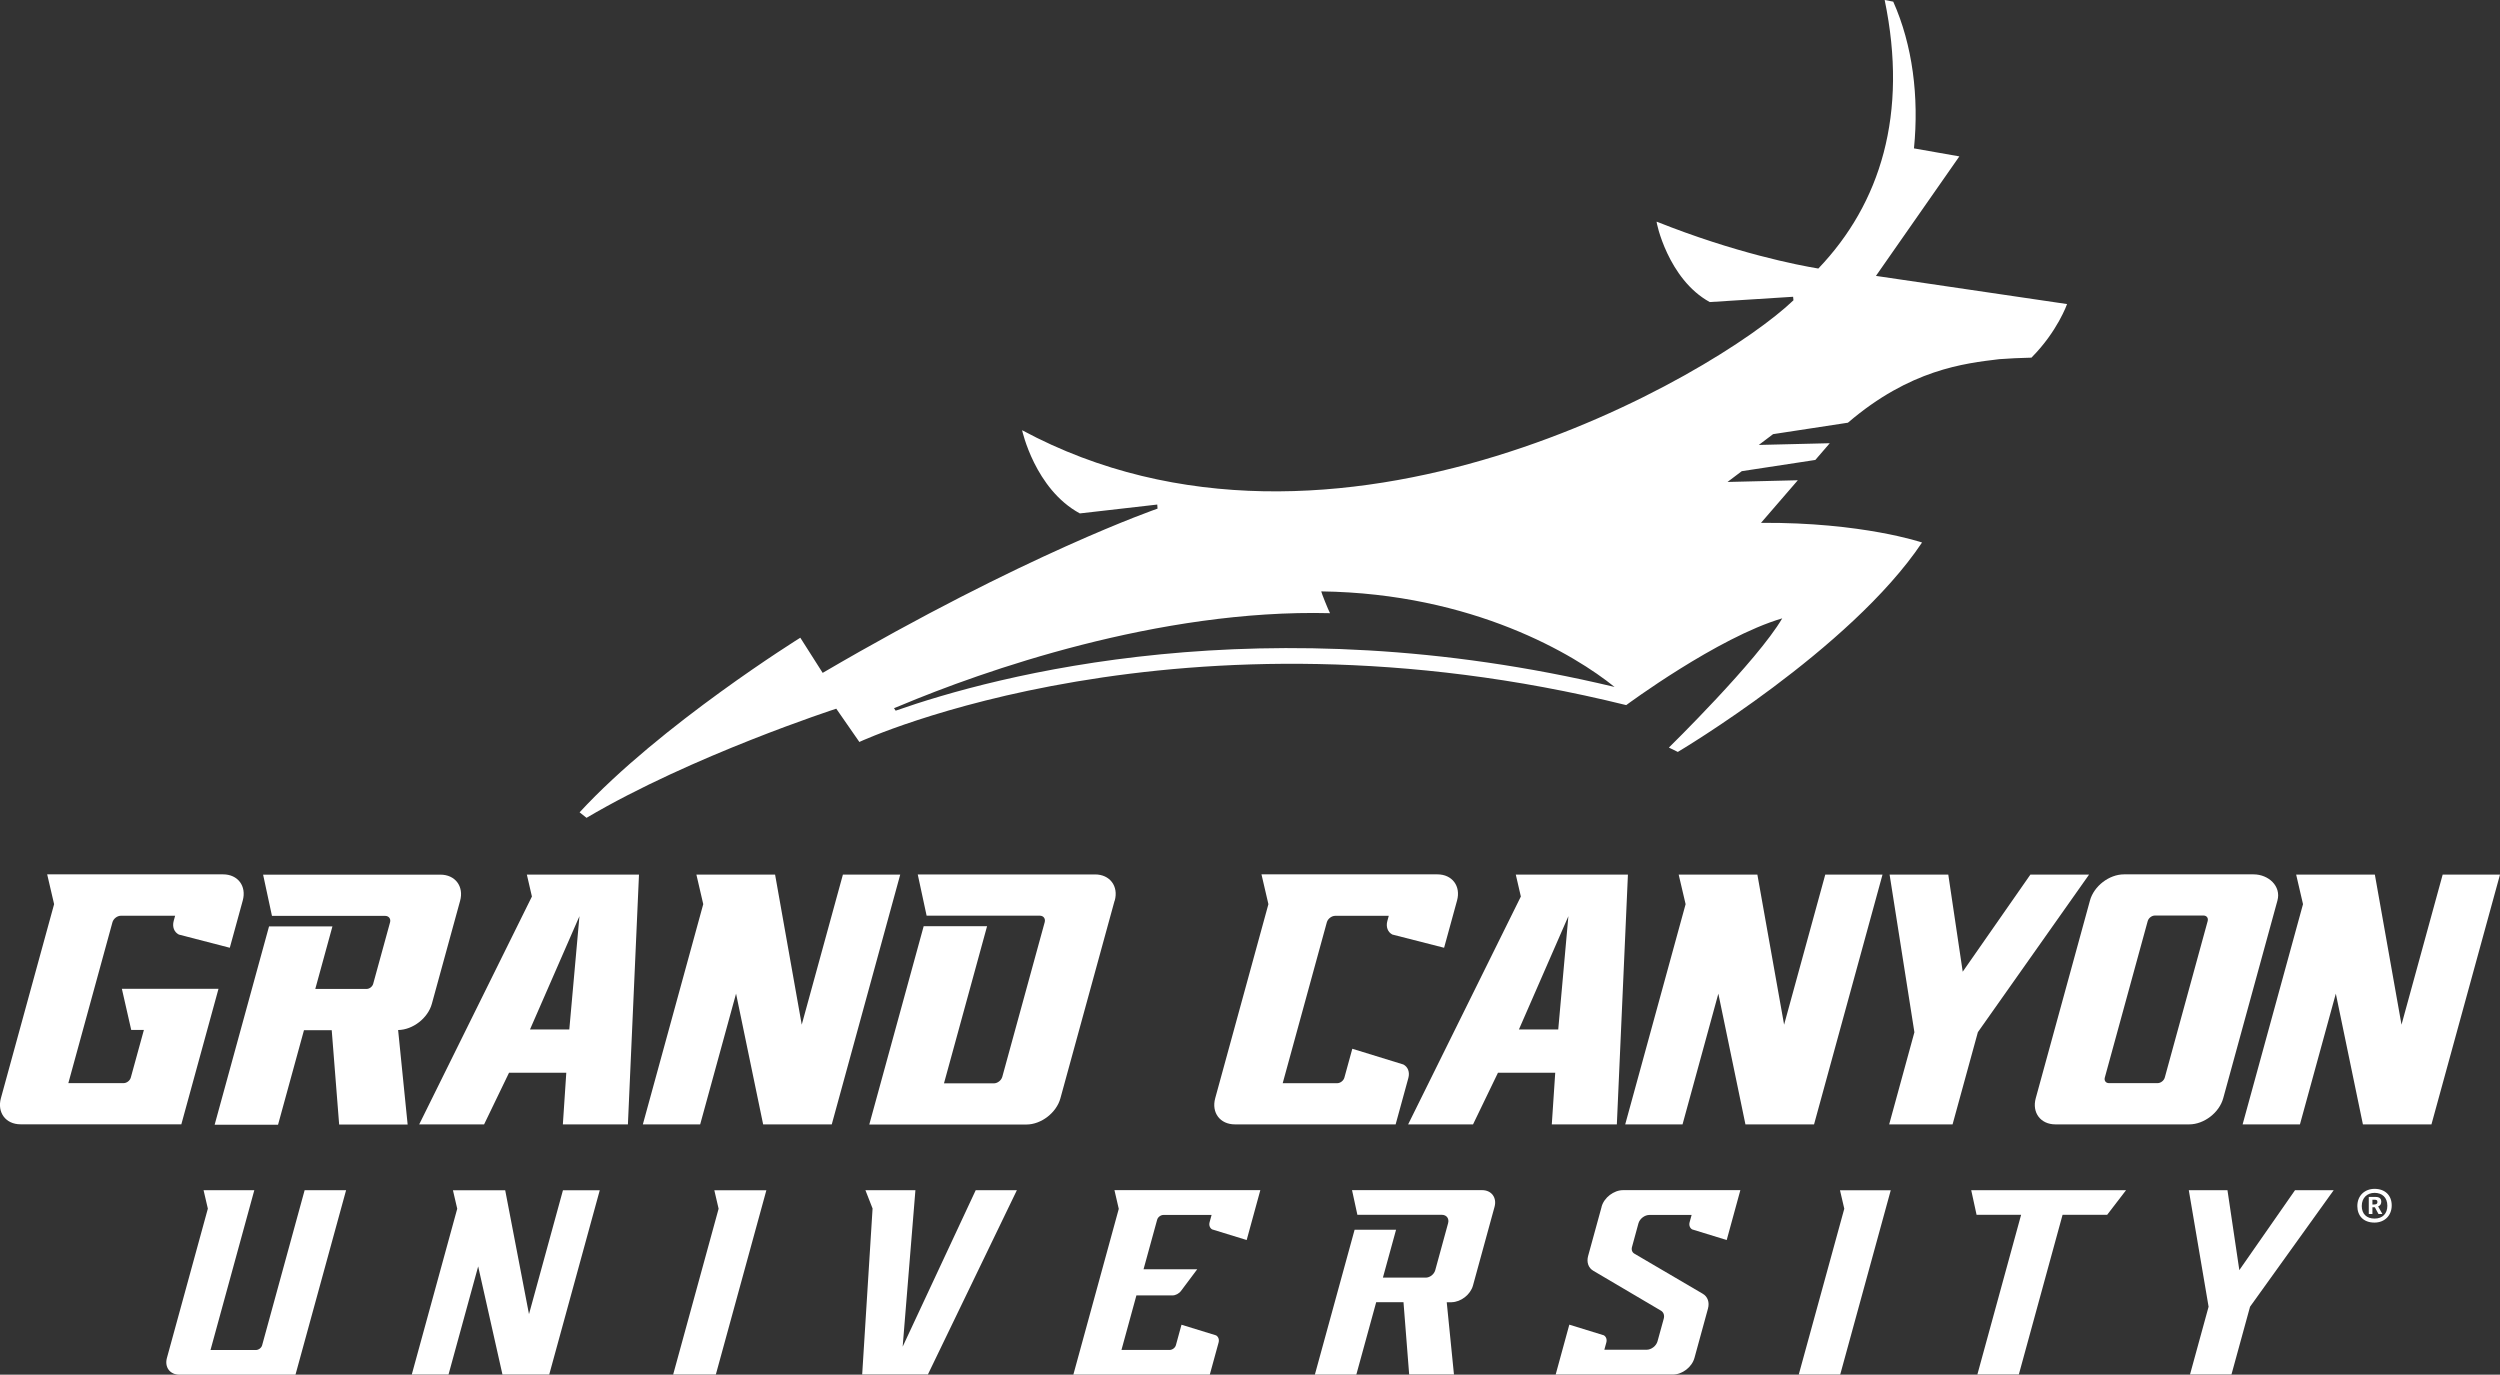 <?xml version="1.0" encoding="UTF-8"?>
<svg id="Lope" xmlns="http://www.w3.org/2000/svg" viewBox="0 0 349.77 192.33">
  <rect x="0" y="0" width="349.77" height="192.33" fill="#333333" stroke="none"/>
  <defs>
    <style>
      .cls-1 {
        fill: #fff;
      }
    </style>
  </defs>
  <path class="cls-1" d="M284.25,50c3.61-3.63,4.95-7.46,4.95-7.46l-26.74-3.94,11.67-16.72-6.35-1.12c.72-7.19-.19-14.46-2.9-20.53l-1.2-.23c3.31,15.94-.58,28.47-9.28,37.57-2.84-.47-11.66-2.18-22.62-6.56-.1,0,1.59,8.06,7.43,11.25l11.66-.74.05.49c-10.82,10.37-64.18,41.7-107.92,18.18,0,0,1.79,8.24,8.08,11.64l10.83-1.24.04.57s-18.43,6.34-46.85,22.98l-3.13-4.92s-19.56,12.16-30.88,24.43l.97.77c14.76-8.72,34.94-15.27,34.94-15.27l3.2,4.61.02.05c.44-.21,44.78-20.61,107.26-5.17v-.02s.03.02.03.03h.01s12.77-9.47,21.83-12.14c-3.5,5.97-15.86,18.08-15.86,18.08l1.25.61s24.15-14.32,34.17-29.3c0,0-8.36-2.85-22.53-2.75l5.15-5.96-9.84.24,2-1.51,10.29-1.57,2.02-2.34-9.93.24,2-1.51,10.47-1.6c8.7-7.45,16.26-8.3,21.18-8.89,1.41-.1,2.88-.18,4.43-.21.04,0,.07,0,.07,0h-.03s.01,0,.03,0ZM125.31,99.43l-.23-.35c.34-.14.66-.27.89-.36,11.44-4.8,36.13-13.54,60.11-12.93-.26-.48-1.19-2.81-1.23-3.05,21.27.29,35.5,8.89,41.04,13.37-49.03-11.73-86.74-1.55-100.58,3.32Z"/>
  <g>
    <g>
      <g>
        <path class="cls-1" d="M318.63,126c.56-2.03-1.26-3.67-3.34-3.67h-18.13c-2.07,0-4.21,1.64-4.76,3.67l-7.58,27.64c-.56,2.03.68,3.67,2.75,3.67h18.72c2.07,0,4.21-1.64,4.76-3.67l7.58-27.64ZM308.29,128.09c.44,0,.7.35.58.78l-6,21.89c-.12.43-.57.78-1.01.78h-6.8c-.44,0-.7-.35-.58-.78l6-21.89c.12-.43.57-.78,1.01-.78h6.8Z"/>
        <path class="cls-1" d="M202.04,132.6l1.81-6.6c.56-2.03-.68-3.67-2.75-3.67h-24.61l.97,4.17-7.44,27.14c-.56,2.03.68,3.67,2.75,3.67h22.49l1.78-6.49c.22-.81-.05-1.55-.7-1.89l-7.14-2.2-1.11,4.04c-.12.43-.57.78-1.01.78h-7.62l6.17-22.5c.14-.51.67-.92,1.19-.92h7.48l-.2.73c-.22.81.05,1.55.7,1.89l7.24,1.85Z"/>
        <path class="cls-1" d="M25.01,130.75l7.14,1.85,1.81-6.6c.56-2.03-.68-3.67-2.75-3.67H6.6l.97,4.17L.13,153.63c-.56,2.03.68,3.67,2.75,3.67h22.49l5.2-18.96h-13.52l1.31,5.76h1.77l-1.83,6.66c-.12.43-.57.78-1.01.78h-7.73l6.17-22.5c.14-.51.67-.92,1.19-.92h7.58l-.2.73c-.22.81.05,1.55.7,1.89Z"/>
        <polygon class="cls-1" points="292.28 122.36 284.07 122.36 274.6 135.95 272.58 122.36 264.37 122.36 267.84 144.42 264.31 157.31 273.18 157.31 276.72 144.41 292.28 122.36"/>
        <path class="cls-1" d="M155.96,126.01c.56-2.02-.68-3.67-2.75-3.67h-24.81l1.24,5.77h15.83c.52,0,.83.41.69.92l-5.93,21.62c-.14.51-.67.92-1.19.92h-6.97l6.03-21.99h-8.87l-7.61,27.75h21.98c2.07,0,4.21-1.65,4.76-3.67l7.58-27.64Z"/>
        <path class="cls-1" d="M78.77,157.31h9.08l1.55-34.95h-15.69l.71,3.07-15.77,31.88h9.08l3.49-7.23h8.01l-.48,7.23ZM74.15,144.03l6.92-15.85-1.42,15.85h-5.49Z"/>
        <path class="cls-1" d="M217.13,157.31h9.08l1.55-34.95h-15.69l.71,3.07-15.77,31.88h9.08l3.49-7.23h8.01l-.48,7.23ZM212.51,144.03l6.92-15.85-1.42,15.85h-5.49Z"/>
        <path class="cls-1" d="M57.03,157.31l-1.33-13.2c2.06-.03,4.17-1.66,4.72-3.67l3.95-14.4c.56-2.02-.68-3.67-2.75-3.67h-24.81l1.24,5.77h15.84c.51,0,.82.41.68.91l-2.36,8.6c-.11.39-.52.71-.92.71h-7.18l2.4-8.75h-8.87l-7.61,27.75h8.87l3.63-13.23h3.88l1.04,13.2h9.57Z"/>
        <polygon class="cls-1" points="117.93 122.36 112.17 143.36 108.44 122.36 97.43 122.36 98.39 126.5 89.94 157.31 97.96 157.31 102.98 139.02 106.77 157.31 116.37 157.31 125.95 122.36 117.93 122.36"/>
        <polygon class="cls-1" points="255.37 122.36 249.61 143.36 245.87 122.36 234.86 122.36 235.83 126.5 227.38 157.31 235.4 157.31 240.41 139.02 244.2 157.31 253.8 157.31 263.38 122.36 255.37 122.36"/>
        <polygon class="cls-1" points="341.75 122.36 335.99 143.36 332.26 122.36 321.25 122.36 322.21 126.5 313.76 157.31 321.78 157.31 326.8 139.02 330.59 157.31 340.18 157.31 349.77 122.36 341.75 122.36"/>
      </g>
      <g>
        <polygon class="cls-1" points="74.01 183.86 70.69 166.57 70.68 166.53 63.37 166.53 63.97 169.11 57.61 192.31 62.75 192.31 66.9 177.18 70.29 192.27 70.3 192.31 76.84 192.31 83.91 166.53 78.76 166.53 74.01 183.86"/>
        <polygon class="cls-1" points="258.03 169.11 251.66 192.31 257.46 192.31 264.53 166.53 257.43 166.53 258.03 169.11"/>
        <polygon class="cls-1" points="100.54 169.11 94.18 192.31 100.15 192.31 107.22 166.53 99.94 166.53 100.54 169.11"/>
        <polygon class="cls-1" points="276.53 169.92 276.53 169.96 282.77 169.96 276.65 192.3 282.45 192.3 288.57 169.96 294.81 169.96 297.45 166.52 275.79 166.52 276.53 169.92"/>
        <path class="cls-1" d="M156.53,169.11l-6.36,23.21h19.09l1.23-4.49c.11-.41-.02-.8-.35-1l-4.84-1.49-.78,2.85c-.1.38-.5.68-.89.68h-6.73l2.09-7.63h5.04c.44,0,.92-.25,1.21-.64l2.26-3.02h-7.51l1.9-6.92c.1-.38.5-.68.89-.68h6.73l-.28,1.02c-.11.41.02.8.35,1l4.84,1.49,1.91-6.98h-20.41l.6,2.6Z"/>
        <polygon class="cls-1" points="321.09 166.52 313.3 177.7 311.64 166.52 306.23 166.52 309 182.82 306.4 192.3 312.2 192.3 314.8 182.82 326.5 166.52 321.09 166.52"/>
        <path class="cls-1" d="M36.68,188.2c-.1.38-.5.68-.89.68h-6.34l6.13-22.36h-7.1l.6,2.58-5.73,20.9c-.35,1.28.43,2.33,1.74,2.33h16.25l7.08-25.81h-5.8l-5.94,21.67Z"/>
        <path class="cls-1" d="M203.09,182.19c1.3-.02,2.64-1.06,2.99-2.33l3.02-11.02c.35-1.28-.43-2.33-1.74-2.33h-18.2l.74,3.41v.04h11.82c.67,0,1.06.53.88,1.18l-1.8,6.58c-.16.57-.75,1.03-1.33,1.03h-5.99l1.84-6.7h-5.8l-5.56,20.27h5.8l2.78-10.13h3.82l.79,10.06v.05h6.27l-1.01-10.1h.7Z"/>
        <path class="cls-1" d="M224.08,168.84l-1.89,6.88c-.24.88.04,1.68.74,2.08l9.43,5.56c.39.22.54.66.41,1.14l-.87,3.16c-.18.65-.87,1.18-1.53,1.18h-5.91l.28-1.02c.11-.41-.02-.8-.35-1l-4.83-1.49-1.91,6.98h16.4c1.31,0,2.67-1.04,3.02-2.33l1.89-6.9c.24-.88-.04-1.68-.74-2.08l-9.55-5.6c-.32-.18-.45-.54-.34-.94l.9-3.3c.18-.65.87-1.18,1.53-1.18h5.91l-.28,1.02c-.11.41.02.8.35,1l4.84,1.49,1.91-6.98h-16.4c-1.31,0-2.67,1.04-3.02,2.33Z"/>
        <polygon class="cls-1" points="126.29 188.41 128.07 166.57 128.07 166.52 121.08 166.52 122.08 169.08 120.63 192.24 120.63 192.3 129.82 192.3 142.23 166.6 142.27 166.52 136.51 166.52 126.29 188.41"/>
      </g>
    </g>
    <path class="cls-1" d="M332.21,171.05c-1.59,0-2.4-1-2.4-2.31,0-1.5,1.07-2.41,2.41-2.41,1.47,0,2.4.91,2.4,2.32s-.99,2.4-2.41,2.4ZM332.22,166.89c-1.01,0-1.79.67-1.79,1.84,0,1.1.67,1.76,1.79,1.76s1.79-.69,1.79-1.8c0-1.17-.75-1.8-1.79-1.8ZM333.31,169.85h-.54l-.51-.94h-.34v.94h-.51v-2.39h.95c.65,0,.8.33.8.67,0,.33-.16.56-.44.66l.59,1.05ZM332.08,168.52c.31,0,.54-.04.54-.36,0-.27-.16-.31-.45-.31h-.25v.67h.16Z"/>
  </g>
</svg>